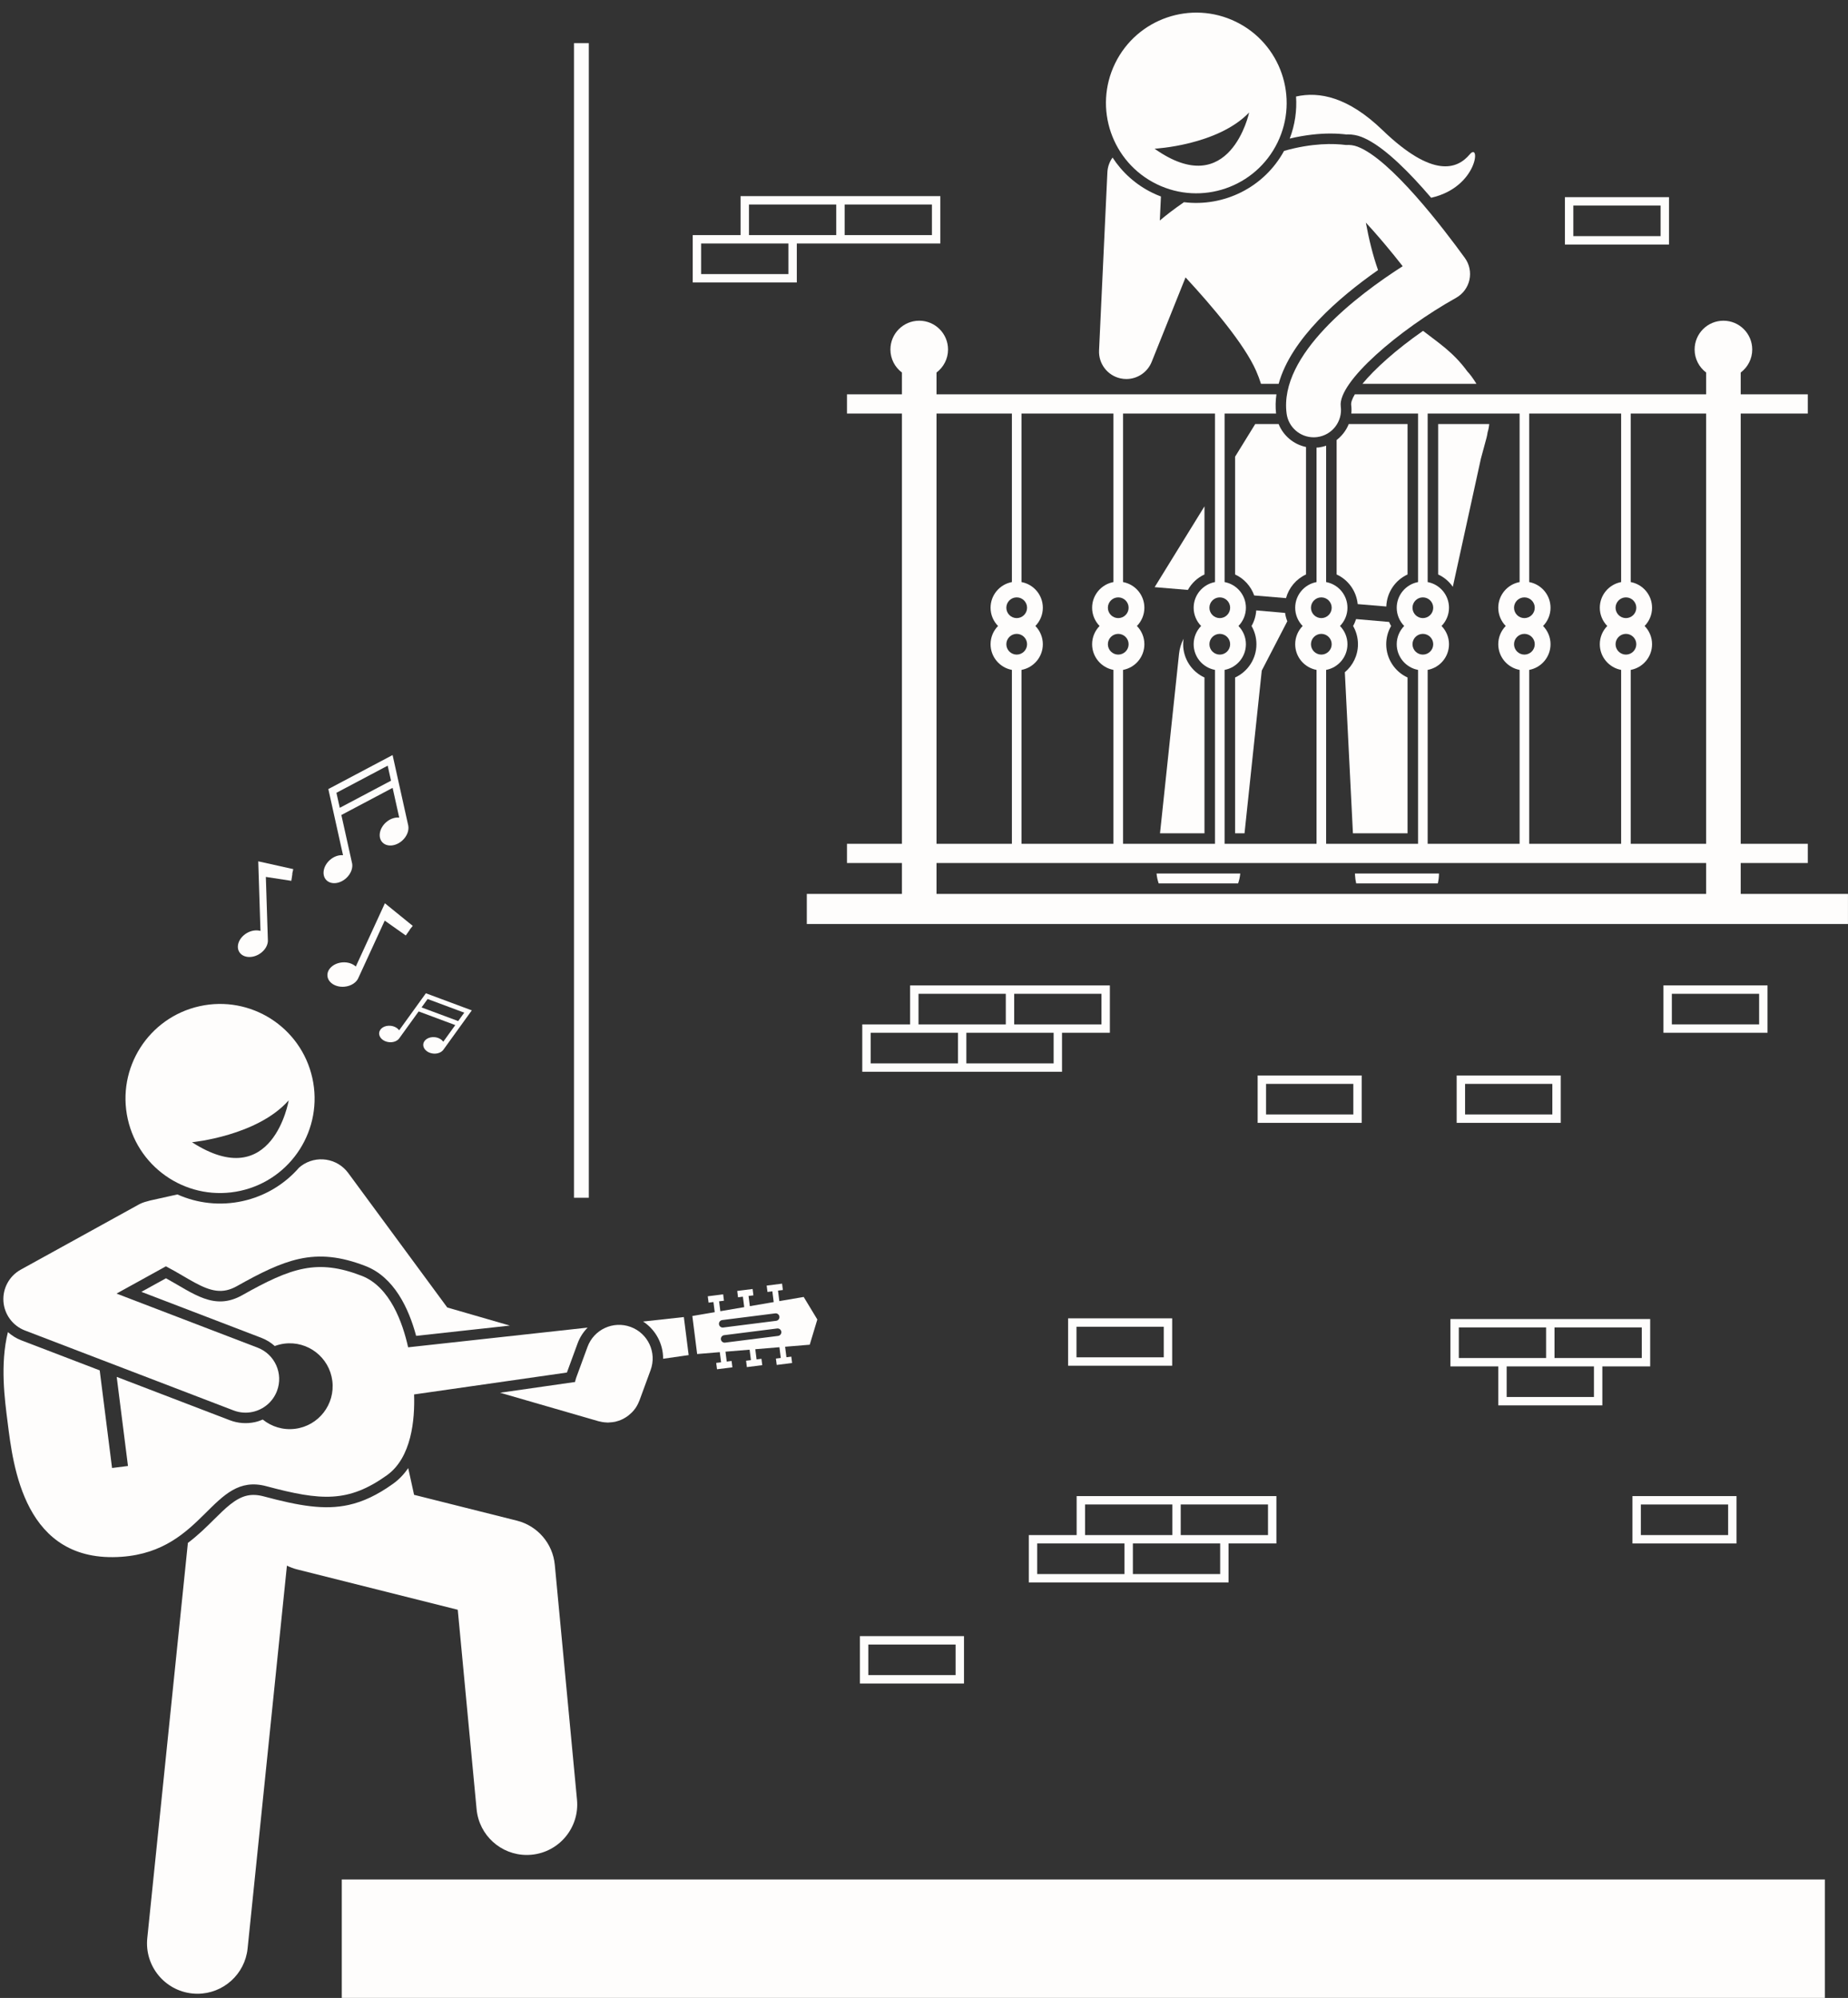 <?xml version="1.0" encoding="UTF-8" standalone="no"?><svg xmlns="http://www.w3.org/2000/svg" xmlns:xlink="http://www.w3.org/1999/xlink" fill="#fefdfc" height="475.5" preserveAspectRatio="xMidYMid meet" version="1" viewBox="-0.8 -3.0 439.8 475.5" width="439.8" zoomAndPan="magnify"><rect x="-0.8" y="-3.0" width="439.8" height="475.5" fill="#333333" stroke="none"/><g id="change1_1"><path d="M92.719,350.147c-3.714,2.65-7.058,4.243-10.525,5.013c-5.784,1.285-11.802,0.227-20.243-2.033 c-1.452-0.389-2.745-0.448-3.957-0.178c-2.758,0.613-5.148,2.983-7.915,5.727c-1.784,1.77-3.77,3.733-6.164,5.527 l-9.663,94.068c-0.677,6.592,4.118,12.486,10.711,13.163c0.417,0.043,0.831,0.064,1.241,0.064 c6.076,0,11.288-4.599,11.923-10.775l9.359-91.11c0.759,0.377,1.566,0.684,2.422,0.899l38.232,9.603l4.486,47.483 c0.588,6.214,5.814,10.873,11.934,10.872c0.377,0,0.759-0.018,1.143-0.054c6.598-0.624,11.441-6.478,10.818-13.076 l-5.284-55.927c-0.478-5.061-4.094-9.271-9.024-10.51l-24.467-6.145l-1.395-6.366 C95.379,347.823,94.185,349.101,92.719,350.147z" fill="inherit"/><path d="M73.533,253.559c-2.694-12.131-14.711-19.781-26.843-17.087c-12.13,2.694-19.781,14.712-17.086,26.843 c2.694,12.131,14.713,19.781,26.843,17.086C68.579,277.708,76.227,265.69,73.533,253.559z M67.908,258.871 c0,0-3.758,22.393-23.011,9.974C44.897,268.845,60.418,267.366,67.908,258.871z" fill="inherit"/><path d="M157.015,320.377l6.077-0.871l-1.145-9.054l-9.7,1.064C155.254,313.472,157.033,316.839,157.015,320.377z" fill="inherit"/><path d="M1.001,335.408c1.318,10.418,3.887,33.775,27.155,32.097c19.882-1.434,21.428-20.279,34.443-16.794 c13.015,3.486,19.489,3.95,28.668-2.599c5.905-4.214,6.679-13.296,6.481-19.243l36.368-5.212l2.553-6.962 c0.524-1.429,1.348-2.684,2.375-3.732l-42.715,4.687c-1.289-5.808-4.299-14.412-11.068-17.023 c-10.521-4.058-16.676-1.997-28.413,4.62c-6.678,3.765-11.563-0.396-18.143-4.026l-5.856,3.232l28.547,10.941 c1.212,0.464,2.279,1.138,3.196,1.953c0.722-0.268,1.482-0.468,2.279-0.568 c5.597-0.708,10.708,3.256,11.416,8.852c0.708,5.597-3.255,10.708-8.852,11.416 c-2.874,0.363-5.615-0.511-7.703-2.2c-0.586,0.248-1.19,0.463-1.825,0.604 c-2.013,0.447-4.097,0.292-6.027-0.449l-26.906-10.312l2.682,21.204l-3.789,0.479l-2.939-23.234l-18.687-7.162 c-1.184-0.454-2.238-1.132-3.16-1.947C-0.827,321.701,0.339,330.175,1.001,335.408z" fill="inherit"/><path d="M165.113,319.25l0.462-0.038l4.926-0.407l0.305,2.411l-1.158,0.146l0.192,1.515l3.662-0.463l-0.192-1.515 l-1.158,0.146l-0.297-2.353l5.742-0.474l0.314,2.484l-1.158,0.146l0.192,1.515l3.662-0.463l-0.192-1.515 l-1.158,0.146l-0.307-2.426l5.742-0.474l0.323,2.557l-1.158,0.146l0.192,1.515l3.662-0.463l-0.192-1.515 l-1.158,0.146l-0.316-2.498l5.862-0.485l1.806-6.002l-3.244-5.363l-5.798,0.99l-0.316-2.498l1.158-0.146 l-0.192-1.515l-3.662,0.463l0.192,1.515l1.158-0.146l0.323,2.557l-5.679,0.97l-0.307-2.426l1.158-0.146 l-0.192-1.515l-3.662,0.463l0.192,1.515l1.158-0.146l0.314,2.484l-5.679,0.97l-0.298-2.353l1.158-0.146 l-0.192-1.515l-3.662,0.463l0.192,1.515l1.158-0.146l0.305,2.411l-4.872,0.832l-0.457,0.078L165.113,319.25z M185.146,313.943c0.062,0.487-0.287,0.936-0.774,0.998l-12.608,1.595c-0.487,0.062-0.936-0.287-0.998-0.774 c-0.062-0.487,0.287-0.936,0.774-0.998l12.608-1.595C184.635,313.108,185.084,313.456,185.146,313.943z M183.693,309.574c0.487-0.062,0.936,0.287,0.998,0.774c0.061,0.487-0.287,0.936-0.774,0.998l-12.608,1.595 c-0.487,0.062-0.936-0.287-0.998-0.774c-0.062-0.487,0.287-0.936,0.774-0.998L183.693,309.574z" fill="inherit"/><path d="M0.019,306.73c0.215,3.104,2.212,5.803,5.119,6.917l49.639,19.024c1.521,0.584,3.11,0.671,4.59,0.342 c2.533-0.563,4.745-2.345,5.743-4.95c1.581-4.125-0.481-8.751-4.608-10.333l-33.569-12.866l11.754-6.487 c1.435,0.749,2.781,1.531,4.053,2.276c3.957,2.316,7.081,4.145,10.382,3.412c0.818-0.182,1.635-0.507,2.499-0.994 c5.58-3.145,10.219-5.446,14.721-6.446c5.041-1.12,9.92-0.604,15.819,1.671 c6.847,2.641,10.32,10.098,12.075,16.631l22.303-2.447l-14.898-4.311l-23.568-32.002 c-2.62-3.556-7.625-4.319-11.185-1.697c-0.151,0.111-0.289,0.232-0.43,0.352l-0.028,0.006 c-3.39,3.91-8.012,6.808-13.441,8.014c-5.428,1.206-10.843,0.537-15.569-1.571l-6.504,1.445 c-0.27,0.06-0.533,0.135-0.79,0.221c-0.659,0.164-1.308,0.406-1.931,0.749l-5.622,3.103L4.135,299.172 C1.41,300.677-0.195,303.624,0.019,306.73z" fill="inherit"/><path d="M154.038,323.066c1.521-4.148-0.608-8.744-4.757-10.266c-4.15-1.521-8.744,0.609-10.265,4.757 l-2.659,7.249c-0.133,0.364-0.229,0.732-0.307,1.1l-17.84,2.557l23.435,6.782 c0.096,0.028,0.193,0.038,0.29,0.062c0.194,0.049,0.388,0.091,0.583,0.125c0.181,0.031,0.362,0.055,0.543,0.073 c0.191,0.019,0.381,0.035,0.572,0.04c0.08,0.002,0.161,0.017,0.241,0.017c0.087,0,0.172-0.018,0.259-0.021 c0.253-0.009,0.504-0.029,0.753-0.061c0.156-0.02,0.311-0.041,0.465-0.07c0.081-0.015,0.165-0.019,0.245-0.037 c0.201-0.045,0.395-0.11,0.591-0.17c0.09-0.027,0.181-0.047,0.27-0.078c0.362-0.124,0.716-0.273,1.056-0.448 c0.073-0.037,0.141-0.083,0.212-0.123c0.267-0.147,0.525-0.307,0.774-0.484c0.099-0.071,0.195-0.145,0.291-0.22 c0.219-0.171,0.428-0.354,0.629-0.548c0.084-0.081,0.17-0.159,0.251-0.244c0.248-0.262,0.482-0.538,0.695-0.835 c0.017-0.024,0.038-0.044,0.054-0.068c0.223-0.318,0.418-0.66,0.596-1.016c0.055-0.111,0.101-0.228,0.151-0.342 c0.071-0.161,0.151-0.314,0.213-0.481l1.268-3.456L154.038,323.066z" fill="inherit"/><path d="M76.807,206.395c1.074,1.192,3.208,1.021,4.765-0.382c1.23-1.109,1.729-2.652,1.357-3.841l-2.489-11.206 l12.198-6.458l1.57,7.07c-1.017-0.106-2.201,0.287-3.165,1.156c-1.557,1.403-1.949,3.507-0.875,4.699 s3.207,1.021,4.765-0.382c1.127-1.016,1.64-2.397,1.432-3.536l0.001-0l-0.006-0.028 c-0.01-0.053-0.022-0.106-0.035-0.158l-3.694-16.631l-15.291,8.096l3.497,15.747 c-1.016-0.103-2.195,0.29-3.156,1.156C76.124,203.099,75.733,205.203,76.807,206.395z M79.266,185.682l12.198-6.458 l0.794,3.576l-12.198,6.458L79.266,185.682z" fill="inherit"/><path d="M92.196,241.136c-1.404-0.155-2.639,0.59-2.758,1.665c-0.119,1.075,0.923,2.072,2.327,2.228 c1.109,0.123,2.11-0.318,2.542-1.038l4.527-6.274l8.717,3.248l-2.856,3.958 c-0.402-0.56-1.131-0.979-2-1.075c-1.404-0.155-2.639,0.59-2.758,1.665s0.923,2.072,2.327,2.228 c1.016,0.112,1.942-0.248,2.422-0.863l0.001,0.001l0.011-0.016c0.022-0.029,0.044-0.058,0.064-0.089l6.718-9.311 l-10.927-4.071l-6.361,8.816C93.789,241.65,93.063,241.232,92.196,241.136z M100.968,234.759l8.717,3.248l-1.444,2.002 l-8.717-3.248L100.968,234.759z" fill="inherit"/><path d="M60.898,224.07c1.414-0.861,2.191-2.286,2.046-3.522l-0.475-14.845l6.064,0.929l0.255-1.667l-0.041-0.006 l0.248-1.113l-8.334-1.855l0.53,16.566c-0.979-0.29-2.211-0.122-3.316,0.55 c-1.791,1.09-2.566,3.085-1.731,4.456S59.108,225.16,60.898,224.07z" fill="inherit"/><path d="M90.801,211.973l-6.923,15.059c-0.746-0.696-1.923-1.097-3.213-0.988c-2.089,0.176-3.674,1.614-3.539,3.213 c0.135,1.599,1.937,2.753,4.026,2.577c1.65-0.139,2.981-1.067,3.403-2.238l6.204-13.495l5.011,3.539l0.973-1.378 l-0.034-0.024l0.719-0.885L90.801,211.973z" fill="inherit"/><path d="M238.564,231.52h-22.77v9.277h-11.387v11.277h22.771h2h22.77v-9.277h11.386v-11.277h-22.77H238.564z M217.795,233.52h20.77v7.277h-9.385h-2h-9.385V233.52z M227.179,250.074h-20.771v-7.277h9.387h11.385V250.074z M249.95,250.074h-20.77v-7.277h9.385h2.001h9.385V250.074z M261.336,233.52v7.277h-9.386h-11.385v-7.277H261.336 z" fill="inherit"/><path d="M188.832,54.95h9.385h2h22.77V43.673h-22.77h-2H175.445v9.277h-11.385v11.277h24.771V54.95z M200.216,45.673h20.77v7.277h-20.77V45.673z M177.445,45.673h20.771v7.277h-9.385H177.445V45.673z M186.832,62.228 h-20.771v-7.277h9.385h11.387V62.228z" fill="inherit"/><path d="M419.849,231.519h-24.77v11.277h24.77V231.519z M417.849,240.797h-20.77v-7.277h20.77V240.797z" fill="inherit"/><path d="M396.4,43.923h-24.77v11.277h24.77V43.923z M394.4,53.2h-20.77v-7.277h20.77V53.2z" fill="inherit"/><path d="M323.273,252.958h-24.77v11.277h24.77V252.958z M321.273,262.235h-20.77v-7.277h20.77V262.235z" fill="inherit"/><path d="M370.638,252.958h-24.77v11.277h24.77V252.958z M368.638,262.235h-20.77v-7.277h20.77V262.235z" fill="inherit"/><path d="M278.197,353.061h-22.77v9.277h-11.387v11.277h22.771h2h22.77v-9.277h11.386v-11.277h-22.77H278.197z M257.427,355.061h20.77v7.277h-9.385h-2h-9.385V355.061z M266.812,371.615h-20.771v-7.277h9.387h11.385V371.615z M289.583,371.615h-20.77v-7.277h9.385h2.001h9.385V371.615z M300.968,355.061v7.277h-9.386h-11.385v-7.277H300.968 z" fill="inherit"/><path d="M387.703,364.338h24.77v-11.277h-24.77V364.338z M389.703,355.061h20.77v7.277h-20.77V355.061z" fill="inherit"/><path d="M253.391,322.033h24.77v-11.277h-24.77V322.033z M255.391,312.756h20.77v7.277h-20.77V312.756z" fill="inherit"/><path d="M203.85,397.666h24.77v-11.277h-24.77V397.666z M205.85,388.389h20.77v7.277h-20.77V388.389z" fill="inherit"/><path d="M306.139,29.982c3.869-0.92,7.146-1.202,9.677-1.202c1.501,0,2.767,0.097,3.814,0.223 c0.119-0.005,0.236-0.018,0.356-0.018c1.097,0,2.175,0.199,3.205,0.592c0.429,0.164,0.871,0.367,1.319,0.595 l0.085,0.028l0.001,0.014c4.61,2.372,10.154,7.942,15.199,13.853c11.145-2.526,11.799-13.441,9.178-10.326 c-2.924,3.477-8.713,5.835-20.787-5.806c-8.126-7.835-14.995-9.213-20.543-7.965 C307.865,23.3,307.39,26.709,306.139,29.982z" fill="inherit"/><path d="M298.135,85.25c0.473,1.074,0.848,2.101,1.164,3.1h4.202c2.943-10.708,14.335-20.559,23.655-27.078 c-1.245-3.495-2.19-7.445-2.901-11.293c1.048,1.13,2.161,2.381,3.317,3.726c0.427,0.496,0.858,1.004,1.294,1.524 c1.361,1.622,2.759,3.342,4.155,5.127c-10.826,6.929-29.473,21.041-27.624,35.069 c0.432,3.271,3.224,5.651,6.436,5.651c0.282-0.001,0.569-0.019,0.857-0.057c3.559-0.469,6.064-3.735,5.595-7.294 c-0.761-5.77,13.85-18.25,27.436-25.839c1.622-0.905,2.78-2.46,3.182-4.274 c0.401-1.814,0.007-3.713-1.083-5.217c-5.042-6.96-17.623-23.473-25.519-26.481c-0.91-0.347-1.85-0.469-2.763-0.405 c-2.876-0.372-7.991-0.51-14.746,1.401c-4.767,8.742-14.356,13.377-23.82,12.209 c-2.491,1.716-4.368,3.181-5.752,4.366l0.158-3.372l0.11-2.35c-0.677-0.257-1.349-0.541-2.013-0.865 c-4.014-1.957-7.229-4.903-9.501-8.4c-0.72,0.994-1.171,2.2-1.233,3.517l-1.981,42.385 c-0.147,3.169,2.013,5.982,5.112,6.655c0.463,0.101,0.927,0.149,1.384,0.149c2.608,0,5.026-1.577,6.03-4.082 l7.028-17.53l1.032-2.573C287.705,69.897,295.341,78.908,298.135,85.25z" fill="inherit"/><path d="M348.408,85.397c-3.325-4.575-6.958-6.867-10.541-9.656c-6.51,4.53-11.556,9.122-14.431,12.609h27.141 C349.76,87.023,349.042,86.056,348.408,85.397z" fill="inherit"/><path d="M321.217,145.981c0.757,1.31,1.16,2.799,1.16,4.343c0,2.65-1.201,5.057-3.122,6.67l1.924,38.327h13.001 v-37.078c-3.035-1.394-5.077-4.455-5.077-7.918c0-1.544,0.403-3.033,1.16-4.343 c-0.18-0.312-0.337-0.635-0.477-0.965l-7.854-0.681C321.746,144.905,321.518,145.46,321.217,145.981z" fill="inherit"/><path d="M321.958,207.242h19.423c0.184-0.755,0.275-1.542,0.276-2.35h-19.998l0.024,0.475 C321.716,206.012,321.811,206.637,321.958,207.242z" fill="inherit"/><path d="M297.051,145.981c0.757,1.31,1.16,2.798,1.16,4.343c0,3.463-2.042,6.524-5.075,7.918v37.078h2.244 l4.104-38.728l6.078-11.734c-0.254-0.637-0.434-1.304-0.531-1.99l-6.861-0.595 C298.074,143.589,297.703,144.853,297.051,145.981z" fill="inherit"/><path d="M279.793,152.613l-4.525,42.708h10.582v-37.078c-3.034-1.394-5.076-4.455-5.076-7.918 c0-0.44,0.041-0.872,0.105-1.3l-0.022,0.042C280.285,150.172,279.923,151.375,279.793,152.613z" fill="inherit"/><path d="M293.855,207.242c0.238-0.697,0.412-1.426,0.493-2.189l0.017-0.161h-19.92 c0.072,0.813,0.249,1.598,0.508,2.35H293.855z" fill="inherit"/><path d="M297.925,97.922l-2.413,3.913l-2.377,3.855v28.03c2.138,0.983,3.765,2.803,4.55,4.999l7.571,0.632 c0.677-2.481,2.415-4.555,4.758-5.631v-30.338c-2.946-0.613-5.4-2.681-6.519-5.46H297.925z" fill="inherit"/><path d="M281.899,137.4c0.893-1.595,2.258-2.902,3.95-3.68v-16.214l-11.86,19.234L281.899,137.4z" fill="inherit"/><path d="M341.465,133.72c1.421,0.653,2.611,1.681,3.489,2.934l3.189-14.563l3.32-15.159l0.17-0.777l1.348-4.985 c0.114-0.421,0.189-0.844,0.247-1.265c0.194-0.632,0.327-1.292,0.388-1.983H341.465V133.72z" fill="inherit"/><path d="M317.301,133.72c2.778,1.276,4.704,3.955,5.013,7.056l6.81,0.569c0.113-3.341,2.107-6.271,5.056-7.625 V97.922h-13.993c-0.604,1.499-1.604,2.811-2.886,3.795V133.72z" fill="inherit"/><path d="M211.107,80.184c0,2.241,1.08,4.226,2.742,5.477v5.19h-13.081v4.572h13.081V197.821h-13.081v4.571h13.081 v7.35h-22.639v7.168h247.782v-7.168H413.466v-7.35h15.969v-4.571H413.466V95.422h15.969v-4.572H413.466v-5.19 c1.663-1.251,2.743-3.235,2.743-5.477c0-3.787-3.07-6.857-6.857-6.857s-6.856,3.07-6.856,6.857 c0,2.241,1.08,4.226,2.743,5.477v5.19h-83.608c-0.642,1.075-0.946,1.947-0.867,2.548 c0.09,0.686,0.093,1.363,0.03,2.024h15.886v40.107c-2.885,0.539-5.077,3.071-5.077,6.109 c0,1.689,0.68,3.221,1.776,4.343c-1.097,1.122-1.776,2.654-1.776,4.343c0,3.038,2.192,5.57,5.077,6.109v41.388 H314.801v-41.388c2.885-0.539,5.076-3.071,5.076-6.109c0-1.69-0.68-3.221-1.775-4.343 c1.096-1.122,1.775-2.654,1.775-4.343c0-3.038-2.191-5.57-5.076-6.109v-32.455 c-0.568,0.198-1.164,0.341-1.783,0.423c-0.165,0.022-0.335,0.021-0.503,0.033v31.999 c-2.885,0.539-5.076,3.071-5.076,6.109c0,1.689,0.679,3.221,1.775,4.343c-1.097,1.122-1.775,2.654-1.775,4.343 c0,3.038,2.191,5.57,5.076,6.109v41.388h-21.879v-41.388c2.885-0.539,5.075-3.071,5.075-6.109 c0-1.69-0.679-3.221-1.775-4.343c1.097-1.122,1.775-2.654,1.775-4.343c0-3.038-2.19-5.57-5.075-6.109V95.422 h12.252c-0.172-1.532-0.133-3.058,0.086-4.572h-80.897v-5.19c1.663-1.251,2.743-3.235,2.743-5.477 c0-3.787-3.07-6.857-6.857-6.857S211.107,76.397,211.107,80.184z M387.295,95.422h17.943V197.821h-17.943v-41.388 c2.885-0.539,5.076-3.071,5.076-6.109c0-1.69-0.679-3.221-1.775-4.343c1.097-1.122,1.775-2.654,1.775-4.343 c0-3.038-2.191-5.57-5.076-6.109V95.422z M386.152,152.791c-1.36,0-2.467-1.106-2.467-2.466 s1.106-2.467,2.467-2.467c1.359,0,2.467,1.107,2.467,2.467S387.512,152.791,386.152,152.791z M388.619,141.638 c0,1.36-1.107,2.466-2.467,2.466c-1.36,0-2.467-1.106-2.467-2.466c0-1.36,1.106-2.466,2.467-2.466 C387.512,139.172,388.619,140.279,388.619,141.638z M363.13,95.422h21.88v40.107 c-2.885,0.539-5.077,3.071-5.077,6.109c0,1.689,0.679,3.221,1.776,4.343c-1.098,1.122-1.776,2.654-1.776,4.343 c0,3.038,2.192,5.57,5.077,6.109v41.388h-21.88v-41.388c2.885-0.539,5.076-3.071,5.076-6.109 c0-1.69-0.679-3.221-1.775-4.343c1.097-1.122,1.775-2.654,1.775-4.343c0-3.038-2.191-5.57-5.076-6.109V95.422z M361.988,152.791c-1.359,0-2.467-1.106-2.467-2.466s1.107-2.467,2.467-2.467s2.466,1.107,2.466,2.467 S363.347,152.791,361.988,152.791z M364.453,141.638c0,1.36-1.106,2.466-2.466,2.466s-2.467-1.106-2.467-2.466 c0-1.36,1.107-2.466,2.467-2.466S364.453,140.279,364.453,141.638z M338.965,95.422h21.88v40.107 c-2.885,0.539-5.076,3.071-5.076,6.109c0,1.689,0.679,3.221,1.775,4.343c-1.097,1.122-1.775,2.654-1.775,4.343 c0,3.038,2.191,5.57,5.076,6.109v41.388H338.965v-41.388c2.885-0.539,5.077-3.071,5.077-6.109 c0-1.69-0.68-3.221-1.776-4.343c1.097-1.122,1.776-2.654,1.776-4.343c0-3.038-2.192-5.57-5.077-6.109V95.422z M335.356,141.638c0-1.36,1.107-2.466,2.467-2.466c1.36,0,2.467,1.106,2.467,2.466 c0,1.36-1.106,2.466-2.467,2.466C336.463,144.105,335.356,142.999,335.356,141.638z M335.356,150.324 c0-1.36,1.107-2.467,2.467-2.467c1.36,0,2.467,1.107,2.467,2.467s-1.106,2.466-2.467,2.466 C336.463,152.791,335.356,151.684,335.356,150.324z M311.192,141.638c0-1.36,1.106-2.466,2.466-2.466 c1.36,0,2.467,1.106,2.467,2.466c0,1.36-1.106,2.466-2.467,2.466 C312.298,144.105,311.192,142.999,311.192,141.638z M311.192,150.324c0-1.36,1.106-2.467,2.466-2.467 c1.36,0,2.467,1.107,2.467,2.467s-1.106,2.466-2.467,2.466C312.298,152.791,311.192,151.684,311.192,150.324z M289.492,152.791c-1.359,0-2.466-1.106-2.466-2.466s1.106-2.467,2.466-2.467s2.467,1.107,2.467,2.467 S290.852,152.791,289.492,152.791z M289.492,144.105c-1.359,0-2.466-1.106-2.466-2.466 c0-1.36,1.106-2.466,2.466-2.466s2.467,1.106,2.467,2.466C291.959,142.999,290.852,144.105,289.492,144.105z M266.471,95.422h21.879v40.107c-2.885,0.539-5.076,3.071-5.076,6.109c0,1.689,0.679,3.221,1.775,4.343 c-1.097,1.122-1.775,2.654-1.775,4.343c0,3.038,2.191,5.57,5.076,6.109v41.388h-21.879v-41.388 c2.885-0.539,5.076-3.071,5.076-6.109c0-1.69-0.679-3.221-1.775-4.343c1.097-1.122,1.775-2.654,1.775-4.343 c0-3.038-2.191-5.57-5.076-6.109V95.422z M265.328,152.791c-1.359,0-2.467-1.106-2.467-2.466 s1.107-2.467,2.467-2.467s2.466,1.107,2.466,2.467S266.688,152.791,265.328,152.791z M267.794,141.638 c0,1.36-1.106,2.466-2.466,2.466s-2.467-1.106-2.467-2.466c0-1.36,1.107-2.466,2.467-2.466 S267.794,140.279,267.794,141.638z M242.306,95.422h21.879v40.107c-2.884,0.539-5.075,3.071-5.075,6.109 c0,1.689,0.679,3.221,1.775,4.343c-1.097,1.122-1.775,2.654-1.775,4.343c0,3.038,2.191,5.57,5.075,6.109v41.388 h-21.879v-41.388c2.885-0.539,5.076-3.071,5.076-6.109c0-1.69-0.679-3.221-1.775-4.343 c1.097-1.122,1.775-2.654,1.775-4.343c0-3.038-2.191-5.57-5.076-6.109V95.422z M241.163,152.791 c-1.36,0-2.467-1.106-2.467-2.466s1.106-2.467,2.467-2.467c1.359,0,2.466,1.107,2.466,2.467 S242.523,152.791,241.163,152.791z M243.629,141.638c0,1.36-1.106,2.466-2.466,2.466 c-1.36,0-2.467-1.106-2.467-2.466c0-1.36,1.106-2.466,2.467-2.466 C242.523,139.172,243.629,140.279,243.629,141.638z M222.077,95.422h17.942v40.107 c-2.885,0.539-5.076,3.071-5.076,6.109c0,1.689,0.68,3.221,1.776,4.343c-1.097,1.122-1.776,2.654-1.776,4.343 c0,3.038,2.191,5.57,5.076,6.109v41.388h-17.942V95.422z M222.077,202.392h183.161v7.35H222.077V202.392z" fill="inherit"/><path d="M303.231,30.927c5.204-10.673,0.77-23.544-9.903-28.748c-10.673-5.204-23.544-0.77-28.748,9.903 c-5.204,10.673-0.77,23.544,9.903,28.748S298.027,41.6,303.231,30.927z M296.481,23.774 c0,0-4.54,21.343-22.507,8.618C273.974,32.392,288.937,31.618,296.481,23.774z" fill="inherit"/><path d="M80.538 444.304H433.492V472.487H80.538z" fill="inherit"/><path d="M344.382,322.199h11.385v9.277h24.77v-9.277h11.386v-11.277H369.153h-2.002h-22.769V322.199z M378.538,329.476h-20.77v-7.277h9.384h2.002h9.385V329.476z M389.923,312.921v7.277h-9.386H369.153v-7.277H389.923z M346.382,312.921h20.769v7.277h-11.384h-9.385V312.921z" fill="inherit"/><path d="M135.804 7.272H139.327V282.061H135.804z" fill="inherit"/></g></svg>